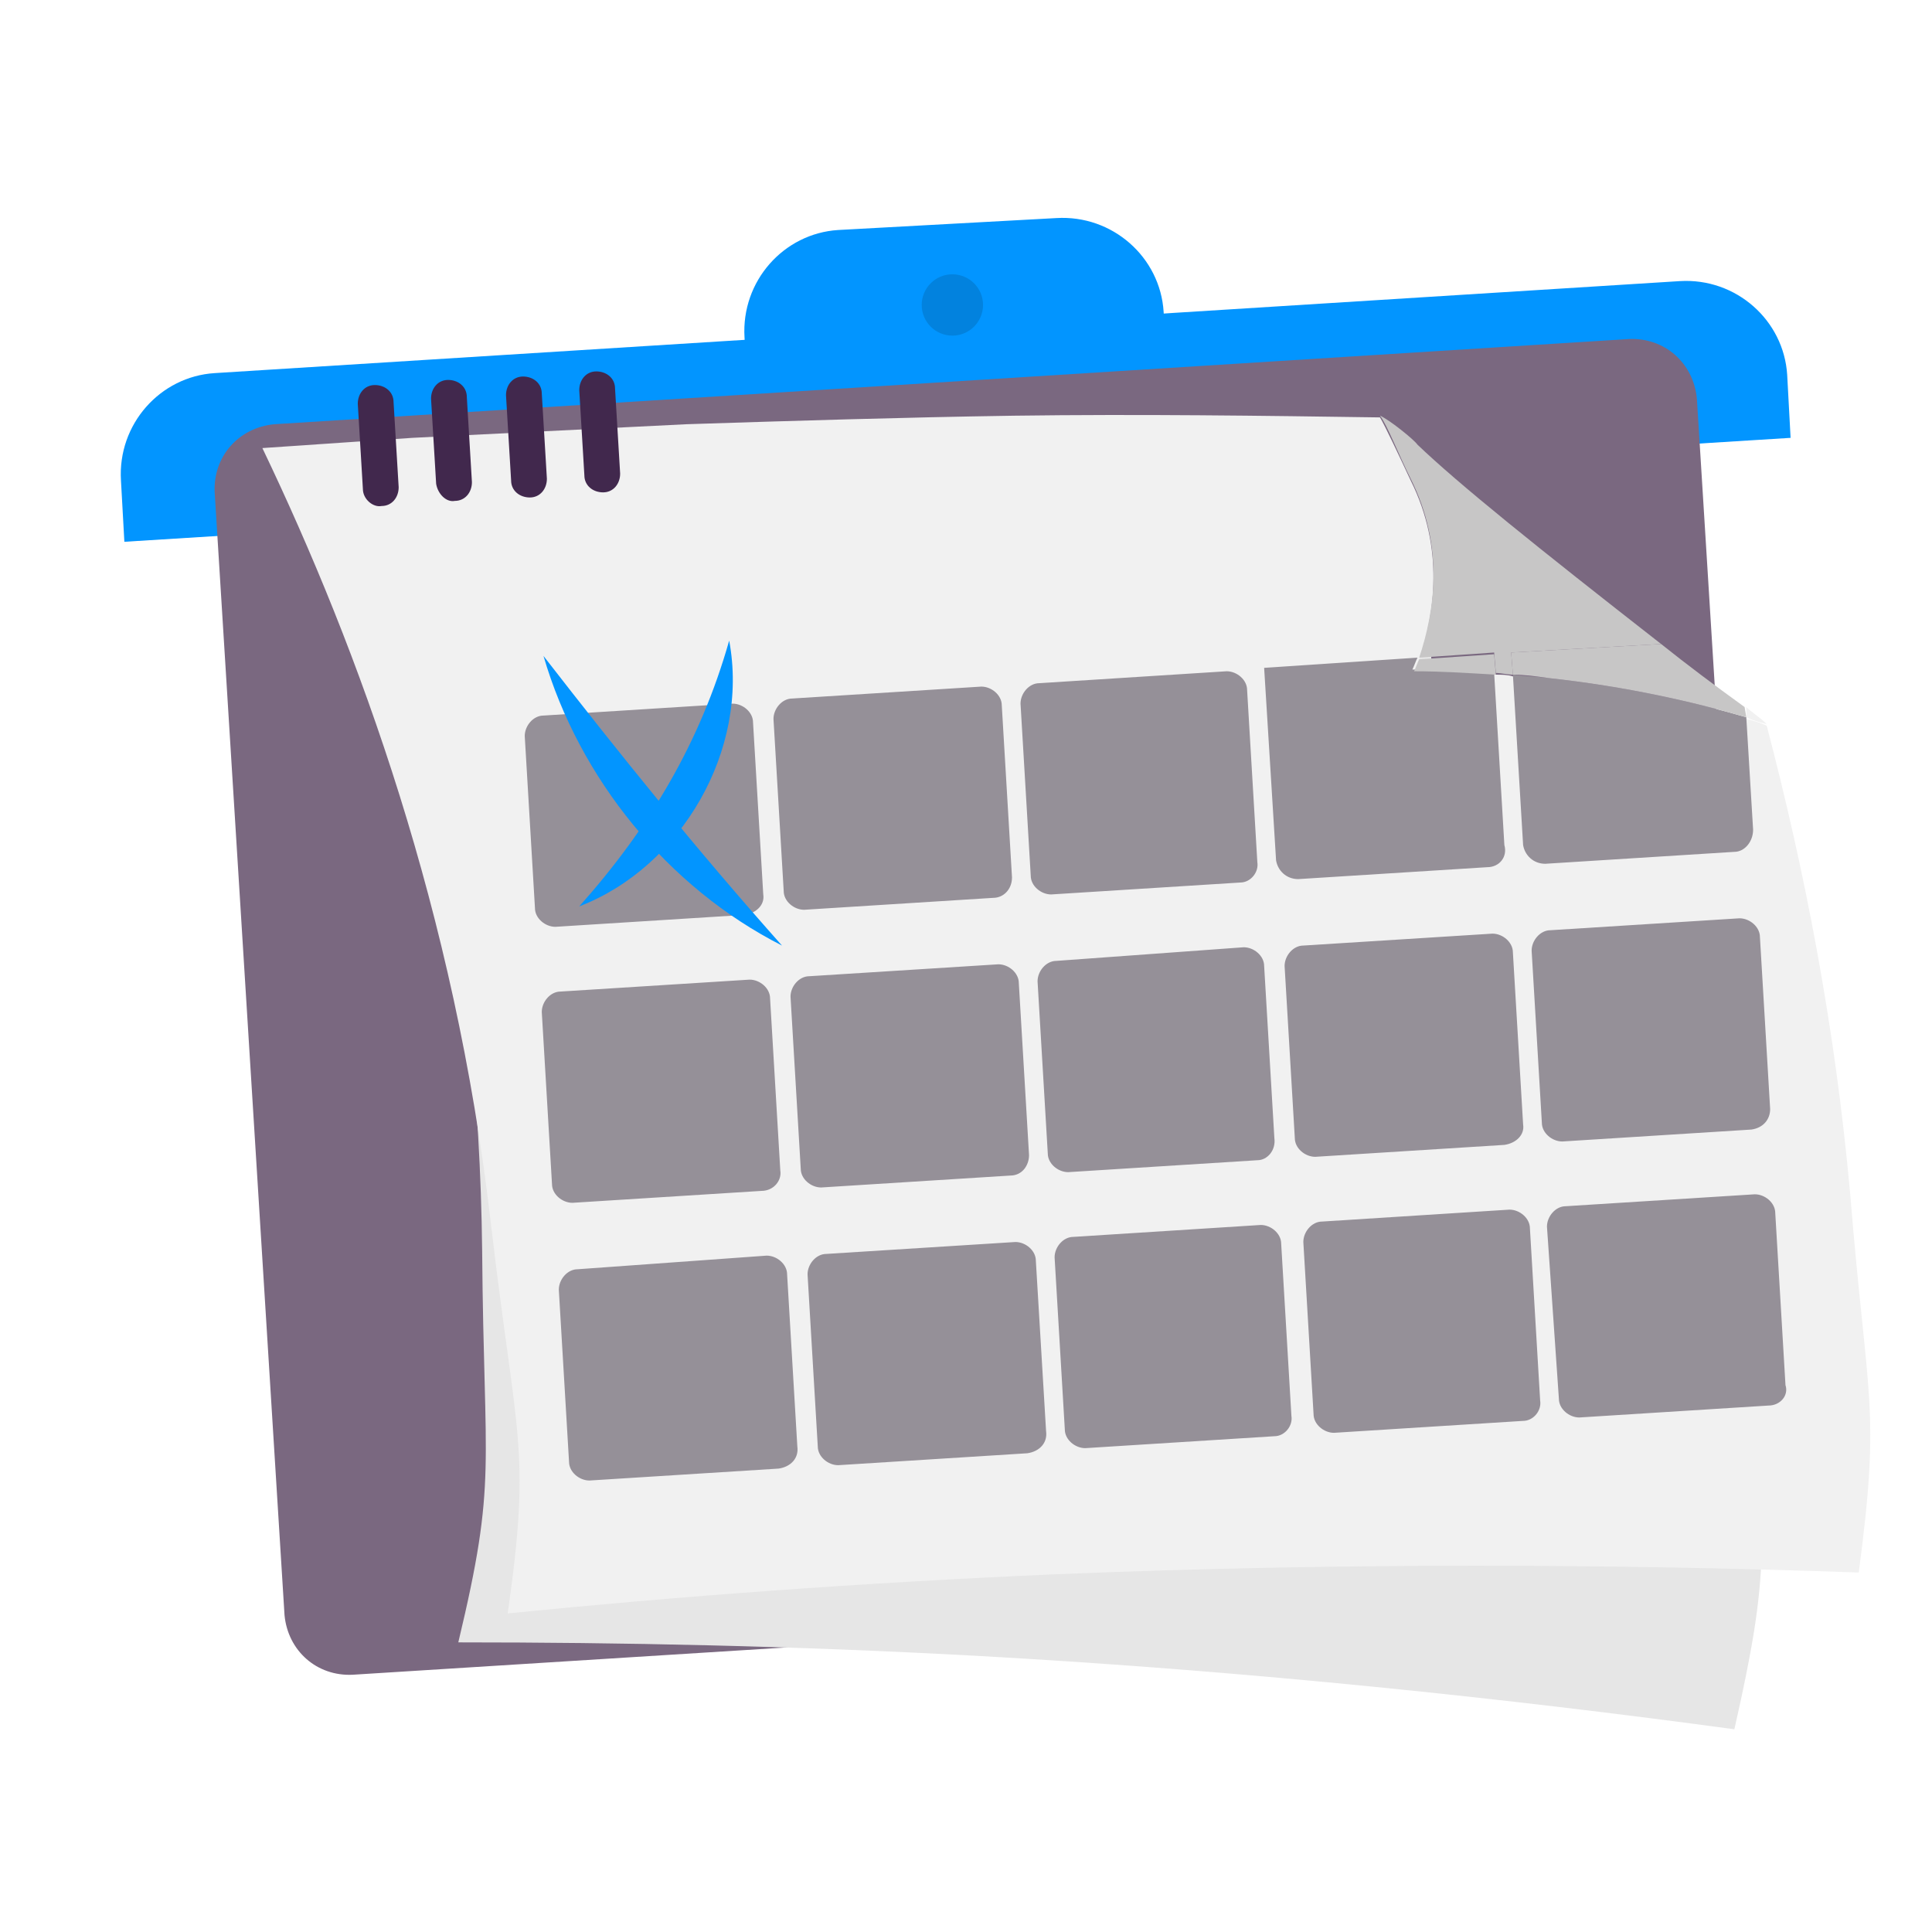 <?xml version="1.0" encoding="utf-8"?>
<!-- Generator: Adobe Illustrator 26.5.0, SVG Export Plug-In . SVG Version: 6.00 Build 0)  -->
<svg version="1.1" id="Laag_1" xmlns="http://www.w3.org/2000/svg" xmlns:xlink="http://www.w3.org/1999/xlink" x="0px" y="0px"
	 viewBox="0 0 113.4 113.4" style="enable-background:new 0 0 113.4 113.4;" xml:space="preserve">
<style type="text/css">
	.st0{fill:none;stroke:#41284D;stroke-width:3;stroke-miterlimit:10;}
	.st1{fill:#6A5B6F;}
	.st2{fill:#7A6880;}
	.st3{fill:#7F7B81;}
	.st4{fill:#41284D;}
	.st5{fill:#959098;}
	.st6{fill:#9E9D9C;}
	.st7{fill:#C7C6C6;}
	.st8{fill:#F1F1F1;}
	.st9{fill:#0295FF;}
	.st10{fill:#C2BAC5;}
	.st11{fill:#E6E6E6;}
	.st12{fill:none;stroke:#0295FF;stroke-miterlimit:10;}
	.st13{fill:none;stroke:#41284D;stroke-miterlimit:10;}
	.st14{fill:#F8A917;}
	.st15{fill:#51C185;}
	.st16{fill:#4489C9;}
	.st17{fill:none;stroke:#41284D;stroke-linecap:round;stroke-linejoin:round;stroke-miterlimit:10;}
	.st18{fill:none;stroke:#0295FF;stroke-linecap:round;stroke-linejoin:round;stroke-miterlimit:10;}
	.st19{fill:none;}
	.st20{clip-path:url(#SVGID_00000044889075855708118800000012860076506157680774_);}
	.st21{fill:#35203D;}
	.st22{clip-path:url(#SVGID_00000070108021384503323840000013439024256017383855_);}
	.st23{fill:#C6724C;}
	.st24{fill:#553E5E;}
	.st25{fill:#675370;}
	.st26{clip-path:url(#SVGID_00000029730158021767839240000000331586563767580092_);}
	.st27{clip-path:url(#SVGID_00000039102766109896520580000008108676913743187128_);}
	.st28{fill:#B15433;}
	.st29{clip-path:url(#SVGID_00000112609255794065171790000003121045548937184171_);}
	.st30{fill:#C7724D;}
	.st31{clip-path:url(#SVGID_00000050652723510108069920000005128558470747882883_);}
	.st32{fill:#F2E5DE;}
	.st33{fill:#4C4769;}
	.st34{clip-path:url(#SVGID_00000173148983088644363280000016560784360602993836_);}
	.st35{clip-path:url(#SVGID_00000132778554197985821380000017583486013267437968_);}
	.st36{clip-path:url(#SVGID_00000178200868351306352710000011748168619262749089_);}
	.st37{clip-path:url(#SVGID_00000116211896303985444420000011624897039066738593_);}
	.st38{clip-path:url(#SVGID_00000078026258255135684650000013244635431751272892_);}
	.st39{clip-path:url(#SVGID_00000106128340514082890460000009218696102455282836_);}
	.st40{clip-path:url(#SVGID_00000041270958500801275000000013478410523100062360_);}
	.st41{clip-path:url(#SVGID_00000180332164332110054260000003398543164104944539_);}
	.st42{fill:#0282DE;}
	.st43{fill:#371C3D;}
	.st44{fill:none;stroke:#0295FF;stroke-width:3;stroke-linecap:round;stroke-miterlimit:10;}
	.st45{fill:none;stroke:#41284D;stroke-width:3;stroke-linecap:round;stroke-miterlimit:10;}
	.st46{fill:#FFFFFF;}
	.st47{fill:none;stroke:#0282DE;stroke-width:3;stroke-linecap:round;stroke-miterlimit:10;}
	.st48{fill:none;stroke:#0282DE;stroke-linecap:round;stroke-miterlimit:10;}
	.st49{fill:none;stroke:#7A6880;stroke-linecap:round;stroke-miterlimit:10;}
	.st50{fill:#1D71B8;}
	.st51{fill:#4E9D71;}
	.st52{fill:#D29113;}
	.st53{fill:none;stroke:#F8A917;stroke-linecap:round;stroke-miterlimit:10;}
	.st54{fill:none;stroke:#7A6880;stroke-miterlimit:10;}
	.st55{opacity:0.34;fill:#F1F1F1;}
	.st56{fill:none;stroke:#E6E6E6;stroke-width:3;stroke-miterlimit:10;}
	.st57{fill:#F6F6F6;}
	.st58{fill:#472650;}
	.st59{opacity:0.3;}
	.st60{fill:none;stroke:#E6E6E6;stroke-miterlimit:10;}
	.st61{fill:none;stroke:#FFFFFF;stroke-linecap:round;stroke-linejoin:round;stroke-miterlimit:10;}
	.st62{fill:none;stroke:#DADADA;stroke-miterlimit:10;}
	.st63{opacity:0.35;fill:#F6F6F6;}
	.st64{fill:none;stroke:#E6E6E6;stroke-width:2;stroke-miterlimit:10;}
	.st65{opacity:0.32;fill:#F6F6F6;}
	.st66{opacity:0.36;fill:#F6F6F6;}
	.st67{fill:none;stroke:#F8A917;stroke-width:2;stroke-miterlimit:10;}
	.st68{opacity:0.33;}
	.st69{opacity:0.71;fill:#E6E6E6;}
	.st70{fill:#103E67;}
	.st71{fill:#468AC9;}
	.st72{fill:#3A2545;}
	.st73{fill:#A75E43;}
	.st74{clip-path:url(#SVGID_00000116920132952281156950000012112393163657988268_);}
	.st75{opacity:0.5;fill:url(#man_1_Orginal_1-5_00000057119419429775902940000009459768027085918103_);enable-background:new    ;}
	.st76{clip-path:url(#SVGID_00000139973132946321994670000007444984253729633982_);}
	.st77{clip-path:url(#SVGID_00000115487639817292127410000004939786594834519965_);}
	.st78{clip-path:url(#SVGID_00000069399873964972084880000010485024186499865220_);}
	.st79{fill:#2476BC;}
	.st80{clip-path:url(#SVGID_00000161632628362216849540000000261999194636113825_);}
	.st81{fill:#F2F2F2;}
	.st82{fill:#C3BBC6;}
	.st83{fill:#28192F;}
	.st84{clip-path:url(#SVGID_00000152240166642532429250000008082216680091443334_);}
	.st85{clip-path:url(#SVGID_00000016046383617408468170000014403609067999969429_);}
	.st86{clip-path:url(#SVGID_00000155140549098568871710000007598102420406558386_);}
	.st87{fill:#4B4A4B;}
	.st88{fill:#A6A0AA;}
	.st89{opacity:0.2;fill:none;}
	.st90{fill:#959098;stroke:#0295FF;stroke-miterlimit:10;}
	.st91{fill:#7A6880;stroke:#0295FF;stroke-miterlimit:10;}
	.st92{opacity:0.33;fill:#575756;}
	.st93{opacity:0.45;fill:#FFFFFF;}
	.st94{fill:#2C1B35;}
	.st95{fill:#2D1B35;}
	.st96{clip-path:url(#SVGID_00000072974208816051491160000002422007526085722776_);}
	.st97{fill:#5BB784;}
	.st98{fill:#E6D3C8;}
	.st99{clip-path:url(#SVGID_00000106107891229242252330000007930244595341315757_);}
	.st100{clip-path:url(#SVGID_00000006707406073824322690000003027223692501407666_);}
	.st101{clip-path:url(#SVGID_00000044174475408632875980000007981101057597921463_);}
	.st102{clip-path:url(#SVGID_00000142873623952379141150000007405920431504952968_);}
	.st103{clip-path:url(#SVGID_00000047757816101940920250000008137729340059768240_);}
	.st104{clip-path:url(#SVGID_00000081647314182822546670000009691987460411661449_);}
	.st105{clip-path:url(#SVGID_00000023978963729469859830000009385098083234841732_);}
	.st106{clip-path:url(#SVGID_00000086663209207137383020000006463203729313142923_);}
	.st107{clip-path:url(#SVGID_00000073690070977278345480000014269755050183895948_);}
	.st108{clip-path:url(#SVGID_00000157277995177834940970000008986963678008090041_);}
	.st109{clip-path:url(#SVGID_00000084522283591884273620000018150569126117778316_);}
	.st110{clip-path:url(#SVGID_00000163792884957278413700000017918749401557454010_);}
	.st111{clip-path:url(#SVGID_00000005237258988392139140000003694570559308816042_);}
	.st112{clip-path:url(#SVGID_00000114752296650138499830000017432831135030783385_);}
	.st113{clip-path:url(#SVGID_00000147210392104453780020000016311006084416364716_);}
	.st114{clip-path:url(#SVGID_00000116207530272649179510000003796104163486043838_);}
	.st115{clip-path:url(#SVGID_00000123414893031547313170000014715942536949107879_);}
	.st116{clip-path:url(#SVGID_00000047771221852130514990000008063036654705001873_);}
	.st117{clip-path:url(#SVGID_00000170989546091437652020000015433702964274573448_);}
	.st118{clip-path:url(#SVGID_00000096019416999023386590000011372767955359844770_);}
	.st119{clip-path:url(#SVGID_00000116947883671330026270000007054330517275268023_);}
	.st120{clip-path:url(#SVGID_00000081644678572593898710000010935893093669393578_);}
	.st121{clip-path:url(#SVGID_00000019676880631594087430000009388458851334162837_);}
	.st122{clip-path:url(#SVGID_00000049917765026051202890000018139265729540616382_);}
	.st123{clip-path:url(#SVGID_00000129923264832751710260000006605933922257308830_);}
	.st124{clip-path:url(#SVGID_00000134207934323947044430000003148581885145003414_);}
	.st125{clip-path:url(#SVGID_00000152961693380060223960000005077778998615293866_);}
	.st126{clip-path:url(#SVGID_00000023960147399770210560000004922796006854824627_);}
	.st127{clip-path:url(#SVGID_00000100376571070569598660000010409165162845789363_);}
	.st128{clip-path:url(#SVGID_00000026163480523659229500000013473907418524049286_);}
	.st129{clip-path:url(#SVGID_00000183246826762691293030000002209697610462172861_);}
	.st130{clip-path:url(#SVGID_00000147901217737177509580000009863712164308563901_);}
	.st131{clip-path:url(#SVGID_00000154402676986930935260000000044969689923434408_);}
	.st132{clip-path:url(#SVGID_00000171684484274335129370000016346984292769136549_);}
	.st133{clip-path:url(#SVGID_00000170991646109887067630000001557257587366879376_);}
	.st134{clip-path:url(#SVGID_00000150095852473970121380000010736611923063554220_);}
	.st135{clip-path:url(#SVGID_00000037655466739763938590000005045036759778775706_);}
	.st136{clip-path:url(#SVGID_00000072971955456831430290000007025569934050284478_);}
	.st137{clip-path:url(#SVGID_00000142880761420464997610000006663728713457009564_);}
	.st138{clip-path:url(#SVGID_00000040562439238462857150000009503037088881294770_);}
	.st139{clip-path:url(#SVGID_00000068637029134560152610000010778407931344811171_);}
	.st140{clip-path:url(#SVGID_00000104687588785721406130000009369725216285612193_);}
	.st141{clip-path:url(#SVGID_00000143590384327995143410000011639889464742784922_);}
	.st142{clip-path:url(#SVGID_00000080184930816207462790000013279487622223457444_);}
	.st143{clip-path:url(#SVGID_00000060017567841647024250000012539368220710733444_);}
	.st144{fill:#EDEDED;}
	.st145{fill:#1D1D1B;}
	.st146{clip-path:url(#SVGID_00000061468965990454279590000002158277414870142358_);}
	.st147{opacity:0.5;fill:url(#man_1_Orginal_1-5_00000182514876139878211320000017349479232536958627_);enable-background:new    ;}
	.st148{clip-path:url(#SVGID_00000019656875078927735860000014871475488743830942_);}
	.st149{clip-path:url(#SVGID_00000038371850368777073260000013723510168735514299_);}
	.st150{clip-path:url(#SVGID_00000072250787411013669410000005216211420105407129_);}
	.st151{clip-path:url(#SVGID_00000108296983582567861820000017503528948336201135_);}
	.st152{clip-path:url(#SVGID_00000170968022328556847690000014682287690169244338_);}
	.st153{clip-path:url(#SVGID_00000083795012125235843850000016964614640328167558_);}
	.st154{clip-path:url(#SVGID_00000168084323274911740880000015734668831080118404_);}
	.st155{fill:#FFFFFF;stroke:#41284D;stroke-miterlimit:10;}
	.st156{fill:#1CA0FF;}
	.st157{clip-path:url(#SVGID_00000013173392648143847430000000719379879186209421_);fill:#0295FF;}
	.st158{clip-path:url(#SVGID_00000003062470790335437880000016795644952317502117_);fill:#0295FF;}
	.st159{clip-path:url(#SVGID_00000098208587659688089310000003422857569058699685_);fill:#0295FF;}
	.st160{clip-path:url(#SVGID_00000170272453744671294820000006000552791990262160_);fill:#0295FF;}
	.st161{clip-path:url(#SVGID_00000093165227954459268860000002863848193797849482_);fill:#0295FF;}
	.st162{clip-path:url(#SVGID_00000075849836071061395120000017956456434324412544_);fill:#0295FF;}
	.st163{fill:#7A6981;}
	.st164{clip-path:url(#SVGID_00000120542231122942948010000013096982479902006691_);fill:#0295FF;}
	.st165{clip-path:url(#SVGID_00000149371555969606291900000005342644212143683240_);fill:#0295FF;}
	.st166{fill:#46264F;}
	.st167{clip-path:url(#SVGID_00000060717734866335449770000002198311225072966810_);fill:#0295FF;}
	.st168{clip-path:url(#SVGID_00000113344662440542987400000004683290159811171466_);fill:#0295FF;}
	.st169{clip-path:url(#SVGID_00000096027577111806908780000003295177608664177591_);fill:#0295FF;}
	.st170{clip-path:url(#SVGID_00000031928379253854754160000015023908429901235361_);fill:#0295FF;}
	.st171{fill:none;stroke:#0295FF;stroke-linecap:round;stroke-miterlimit:10;}
	.st172{fill:none;stroke:#41284D;stroke-linecap:round;stroke-miterlimit:10;}
	.st173{fill:#6F5F74;}
	.st174{fill:none;stroke:#959098;stroke-miterlimit:10;}
	.st175{fill:#3B77AC;}
	.st176{fill:#46254F;}
	.st177{fill:#0296FF;}
	.st178{fill:#C6C6C6;}
	.st179{clip-path:url(#SVGID_00000088814349925612410410000001369941160460866689_);}
</style>
<path class="st9" d="M68.5,21.9l-24.6,1.5l-0.2-3.6c-0.2-3.3,2.3-6.1,5.5-6.3L62,12.8c3.3-0.2,6.1,2.3,6.3,5.5L68.5,21.9z"/>
<path class="st9" d="M105.1,25.7L7.3,31.8l-0.2-3.6c-0.2-3.3,2.3-6.1,5.5-6.3l86-5.4c3.3-0.2,6.1,2.3,6.3,5.5L105.1,25.7z"/>
<g>
	<path class="st2" d="M100.2,93.3l-79.5,5c-2.1,0.1-3.8-1.4-4-3.5l-4.1-65.9c-0.1-2.1,1.4-3.8,3.5-4l79.5-5c2.1-0.1,3.8,1.4,4,3.5
		l4.1,65.9C103.9,91.4,102.3,93.2,100.2,93.3z"/>
	<g>
		<path class="st11" d="M43.6,28c5.9,0.3,11.9,0.8,18.1,1.3c7,0.6,13.8,1.3,20.3,2.1c0.2,0.5,0.8,2.3,1.3,3.8
			c1.6,4.6,0.3,8.7-0.9,11.2c2.2,0.2,4.7,0.6,7.4,1.2c4.9,1.1,8.8,2.5,11.8,3.8c1.3,8.5,2,17.8,1.9,27.8
			c-0.2,12.5,0.5,12.6-1.7,22.3c-13.3-1.8-28.2-3.4-44.3-4.3c-10.9-0.6-21.1-0.8-30.6-0.8c2.3-9.6,1.5-10,1.4-23
			c-0.2-18.2-3.9-34-8.2-46.4c2.7,0.1,5.5,0.1,8.4,0.2L43.6,28z"/>
	</g>
	<g>
		<g>
			<path class="st8" d="M109.1,92.3c-14.2-0.5-30-0.6-47.1,0.1c-11.5,0.5-22.2,1.3-32.2,2.3c1.4-9.8,0.5-10.1-1-23
				c-2.1-18.1-7.7-33.5-13.4-45.4c2.9-0.2,5.8-0.4,8.8-0.6l16.1-0.8c6.2-0.2,12.6-0.4,19.2-0.5c7.4-0.1,14.6,0,21.5,0.1
				c0.3,0.5,1.1,2.2,1.8,3.7c2,4,1.4,7.9,0.5,10.5c-0.1,0.2-0.2,0.5-0.3,0.7c1.5,0,3.1,0.1,4.8,0.2c0.3,0,0.7,0,1,0.1
				c0.7,0.1,1.4,0.1,2.1,0.2c4.6,0.5,8.5,1.4,11.6,2.3c0.4,0.1,0.8,0.2,1.2,0.4c2.2,8.4,4,17.5,4.9,27.5
				C109.6,82.4,110.4,82.5,109.1,92.3z"/>
		</g>
		<g>
			<g>
				<path class="st6" d="M74.9,24.5C74.9,24.5,74.9,24.5,74.9,24.5C74.9,24.5,74.9,24.5,74.9,24.5C74.9,24.5,74.9,24.5,74.9,24.5z"
					/>
				<path class="st7" d="M97.5,37.8l-8.8,0.5l0.1,1.3c-0.3,0-0.7-0.1-1-0.1l-0.1-1.2l-4.4,0.3c0.9-2.7,1.5-6.5-0.5-10.5
					c-0.7-1.4-1.4-3.2-1.8-3.7c0,0,0,0,0,0c0.5,0.2,2,1.4,2.2,1.7C85.6,28.4,90.2,32.1,97.5,37.8z"/>
				<path class="st8" d="M103.7,42.5c-0.4-0.1-0.8-0.2-1.2-0.4l0-0.6C102.8,41.8,103.3,42.1,103.7,42.5
					C103.7,42.5,103.7,42.5,103.7,42.5z"/>
			</g>
		</g>
	</g>
	<g>
		<g>
			<path class="st5" d="M43.7,53.7l-11.1,0.7c-0.6,0-1.2-0.5-1.2-1.1l-0.6-10.1c0-0.6,0.5-1.2,1.1-1.2l11.1-0.7
				c0.6,0,1.2,0.5,1.2,1.1l0.6,10.1C44.9,53.1,44.4,53.6,43.7,53.7z"/>
			<path class="st5" d="M58.3,52.7l-11.1,0.7c-0.6,0-1.2-0.5-1.2-1.1l-0.6-10.1c0-0.6,0.5-1.2,1.1-1.2l11.1-0.7
				c0.6,0,1.2,0.5,1.2,1.1l0.6,10.1C59.4,52.2,58.9,52.7,58.3,52.7z"/>
			<path class="st5" d="M72.8,51.8l-11.1,0.7c-0.6,0-1.2-0.5-1.2-1.1l-0.6-10.1c0-0.6,0.5-1.2,1.1-1.2L72,39.4
				c0.6,0,1.2,0.5,1.2,1.1l0.6,10.1C73.9,51.2,73.4,51.8,72.8,51.8z"/>
			<path class="st5" d="M87.3,50.9l-11.1,0.7c-0.7,0-1.2-0.5-1.3-1.1l-0.7-11.3l9-0.6c-0.1,0.2-0.2,0.5-0.3,0.7
				c1.5,0,3.1,0.1,4.8,0.2l0.6,10.1C88.5,50.3,88,50.9,87.3,50.9z"/>
			<path class="st5" d="M101.8,50l-11.1,0.7c-0.7,0-1.2-0.5-1.3-1.1l-0.6-10c0.7,0.1,1.4,0.1,2.1,0.2c4.6,0.5,8.5,1.4,11.6,2.3
				l0.4,6.6C102.9,49.4,102.4,50,101.8,50z"/>
			<path class="st5" d="M44.7,69.9l-11.1,0.7c-0.6,0-1.2-0.5-1.2-1.1l-0.6-10.1c0-0.6,0.5-1.2,1.1-1.2l11.1-0.7
				c0.6,0,1.2,0.5,1.2,1.1l0.6,10.1C45.9,69.3,45.4,69.9,44.7,69.9z"/>
			<path class="st5" d="M59.3,69l-11.1,0.7c-0.6,0-1.2-0.5-1.2-1.1l-0.6-10.1c0-0.6,0.5-1.2,1.1-1.2l11.1-0.7c0.6,0,1.2,0.5,1.2,1.1
				l0.6,10.1C60.4,68.4,60,69,59.3,69z"/>
			<path class="st5" d="M73.8,68.1l-11.1,0.7c-0.6,0-1.2-0.5-1.2-1.1l-0.6-10.1c0-0.6,0.5-1.2,1.1-1.2L73,55.6
				c0.6,0,1.2,0.5,1.2,1.1l0.6,10.1C74.9,67.5,74.4,68.1,73.8,68.1z"/>
			<path class="st5" d="M88.3,67.2l-11.1,0.7c-0.6,0-1.2-0.5-1.2-1.1l-0.6-10.1c0-0.6,0.5-1.2,1.1-1.2l11.1-0.7
				c0.6,0,1.2,0.5,1.2,1.1l0.6,10.1C89.5,66.6,89,67.1,88.3,67.2z"/>
			<path class="st5" d="M102.8,66.3L91.7,67c-0.6,0-1.2-0.5-1.2-1.1l-0.6-10.1c0-0.6,0.5-1.2,1.1-1.2l11.1-0.7
				c0.6,0,1.2,0.5,1.2,1.1l0.6,10.1C103.9,65.7,103.5,66.2,102.8,66.3z"/>
			<path class="st5" d="M45.7,86.2l-11.1,0.7c-0.6,0-1.2-0.5-1.2-1.1l-0.6-10.1c0-0.6,0.5-1.2,1.1-1.2L45,73.7
				c0.6,0,1.2,0.5,1.2,1.1l0.6,10.1C46.9,85.6,46.4,86.1,45.7,86.2z"/>
			<path class="st5" d="M60.3,85.3l-11.1,0.7c-0.6,0-1.2-0.5-1.2-1.1l-0.6-10.1c0-0.6,0.5-1.2,1.1-1.2l11.1-0.7
				c0.6,0,1.2,0.5,1.2,1.1L61.4,84C61.5,84.7,61,85.2,60.3,85.3z"/>
			<path class="st5" d="M74.8,84.3L63.7,85c-0.6,0-1.2-0.5-1.2-1.1l-0.6-10.1c0-0.6,0.5-1.2,1.1-1.2L74,71.9c0.6,0,1.2,0.5,1.2,1.1
				l0.6,10.1C75.9,83.7,75.4,84.3,74.8,84.3z"/>
			<path class="st5" d="M89.4,83.4l-11.1,0.7c-0.6,0-1.2-0.5-1.2-1.1l-0.6-10.1c0-0.6,0.5-1.2,1.1-1.2L88.6,71
				c0.6,0,1.2,0.5,1.2,1.1l0.6,10.1C90.5,82.8,90,83.4,89.4,83.4z"/>
			<path class="st5" d="M103.8,82.5l-11.1,0.7c-0.6,0-1.2-0.5-1.2-1.1L90.8,72c0-0.6,0.5-1.2,1.1-1.2l11.1-0.7
				c0.6,0,1.2,0.5,1.2,1.1l0.6,10.1C105,81.9,104.5,82.5,103.8,82.5z"/>
		</g>
	</g>
</g>
<circle class="st42" cx="55.9" cy="17.9" r="1.8"/>
<g>
	<path class="st4" d="M34.3,27.9l-0.3-5c0-0.6,0.4-1.1,1-1.1h0c0.6,0,1.1,0.4,1.1,1l0.3,5c0,0.6-0.4,1.1-1,1.1l0,0
		C34.8,28.9,34.3,28.5,34.3,27.9z"/>
	<path class="st4" d="M30,28.2l-0.3-5c0-0.6,0.4-1.1,1-1.1h0c0.6,0,1.1,0.4,1.1,1l0.3,5c0,0.6-0.4,1.1-1,1.1h0
		C30.5,29.2,30,28.8,30,28.2z"/>
	<path class="st4" d="M25.6,28.4l-0.3-5c0-0.6,0.4-1.1,1-1.1h0c0.6,0,1.1,0.4,1.1,1l0.3,5c0,0.6-0.4,1.1-1,1.1h0
		C26.2,29.5,25.7,29,25.6,28.4z"/>
	<path class="st4" d="M21.3,28.7l-0.3-5c0-0.6,0.4-1.1,1-1.1h0c0.6,0,1.1,0.4,1.1,1l0.3,5c0,0.6-0.4,1.1-1,1.1h0
		C21.9,29.8,21.3,29.3,21.3,28.7z"/>
</g>
<path class="st7" d="M87.8,39.6c-1.7-0.1-3.3-0.2-4.8-0.2c0.1-0.2,0.2-0.5,0.3-0.7l4.4-0.3L87.8,39.6z"/>
<path class="st7" d="M102.5,42.1c-3.1-0.9-7-1.8-11.6-2.3c-0.7-0.1-1.4-0.2-2.1-0.2l-0.1-1.3l8.8-0.5c1.5,1.2,3.1,2.4,4.9,3.7
	L102.5,42.1z"/>
<path class="st9" d="M31.9,38.5c4.5,5.8,9.1,11.5,14,17C39.2,52.1,34,45.7,31.9,38.5L31.9,38.5z"/>
<path class="st9" d="M42.8,37.6C44,44,40,50.9,34,53.2C38.1,48.6,41.1,43.6,42.8,37.6L42.8,37.6z"/>
</svg>
